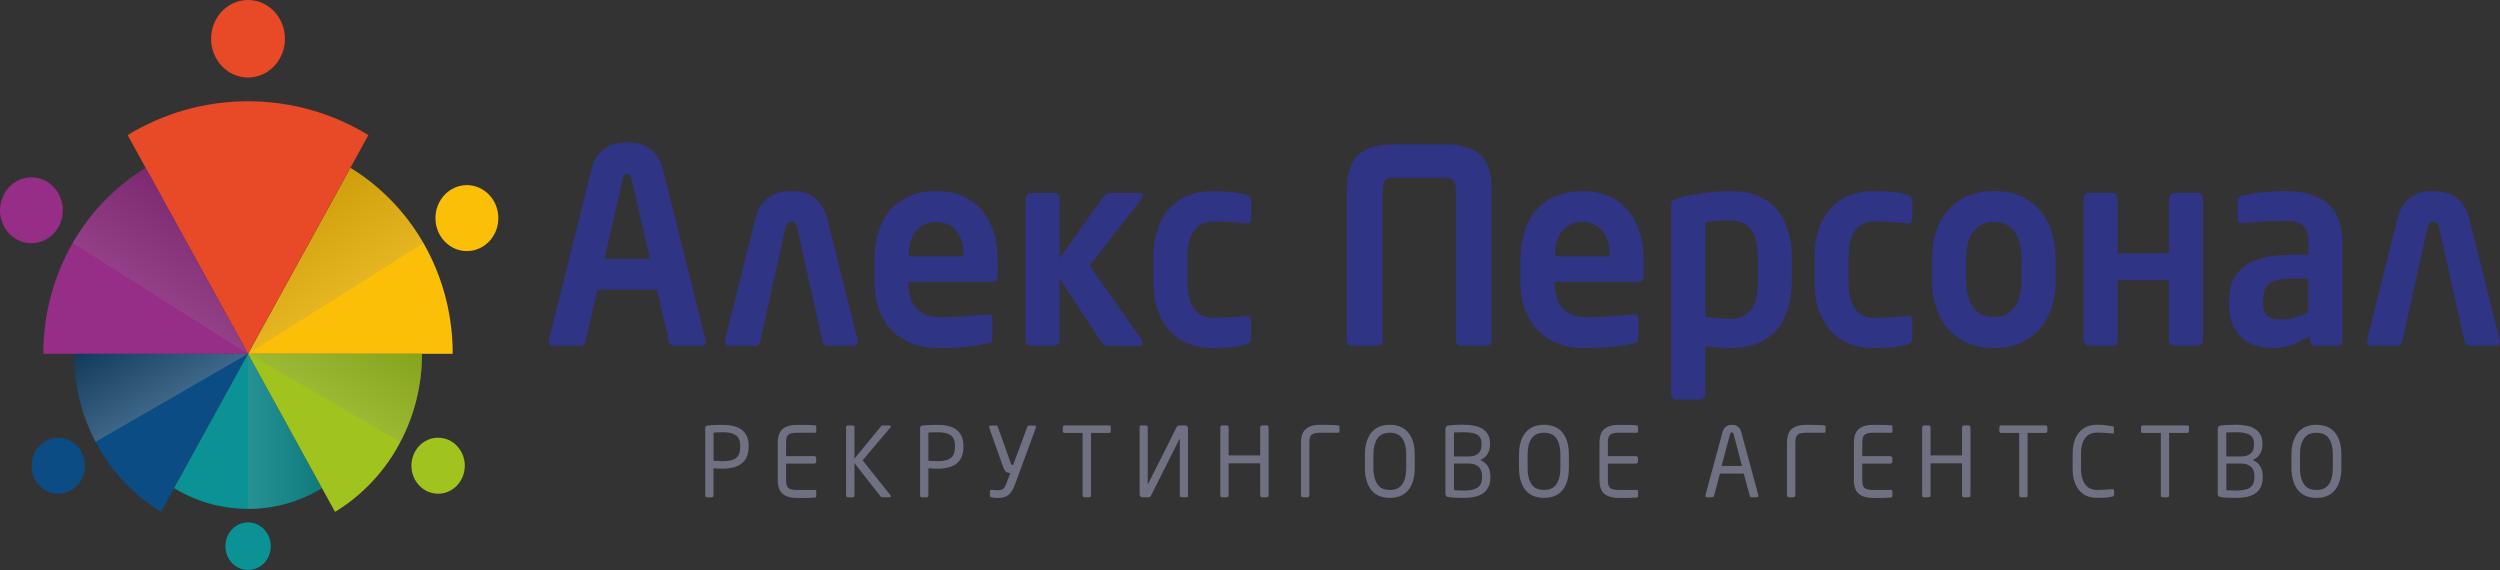 <?xml version="1.0" encoding="UTF-8"?> <svg xmlns="http://www.w3.org/2000/svg" width="250" height="57" viewBox="0 0 250 57" fill="none"><rect x="0" y="0" width="250" height="57" fill="#333333" stroke="none"/><path d="M24.802 35.381L16.099 51.182C13.535 49.626 11.38 47.4 9.864 44.733L9.584 44.226C8.197 41.604 7.407 38.583 7.407 35.375H24.802V35.381Z" fill="#0A4C83"></path><path d="M3.15 46.571C3.15 45.021 4.349 43.77 5.822 43.77C7.295 43.77 8.493 45.021 8.493 46.571C8.493 48.122 7.295 49.373 5.822 49.373C4.349 49.373 3.15 48.116 3.15 46.571Z" fill="#0A4C83"></path><path d="M32.199 48.814C30.022 50.139 27.501 50.888 24.802 50.888C22.104 50.888 19.577 50.133 17.406 48.814L24.802 35.38L32.199 48.814Z" fill="#0B9295"></path><path d="M22.539 54.621C22.539 53.308 23.555 52.242 24.807 52.242C26.06 52.242 27.076 53.308 27.076 54.621C27.076 55.935 26.06 57 24.807 57C23.55 56.995 22.539 55.935 22.539 54.621Z" fill="#0B9295"></path><path d="M42.202 35.38C42.202 38.576 41.417 41.575 40.041 44.185L39.713 44.794C38.197 47.438 36.052 49.637 33.504 51.187L24.802 35.38H42.202Z" fill="#A0C41D"></path><path d="M41.143 46.57C41.143 45.026 42.336 43.769 43.809 43.769C45.287 43.769 46.48 45.026 46.48 46.57C46.48 48.115 45.287 49.372 43.809 49.372C42.336 49.372 41.143 48.115 41.143 46.57Z" fill="#A0C41D"></path><path d="M45.271 35.38H24.802L35.042 16.788C38.036 18.609 40.551 21.202 42.341 24.303L42.734 25.019C44.352 28.097 45.271 31.626 45.271 35.38ZM46.69 25.109C48.421 25.109 49.835 23.632 49.835 21.811C49.835 19.996 48.426 18.513 46.69 18.513C44.959 18.513 43.545 19.99 43.545 21.811C43.545 23.632 44.954 25.109 46.69 25.109Z" fill="#FBBF07"></path><path opacity="0.2" d="M32.198 48.814C30.021 50.139 27.5 50.888 24.802 50.888V35.38L32.198 48.814Z" fill="url(#paint0_linear_207_169)"></path><path opacity="0.2" d="M42.202 35.38C42.202 38.576 41.417 41.575 40.041 44.185L24.802 35.38H42.202Z" fill="url(#paint1_linear_207_169)"></path><path opacity="0.2" d="M24.802 35.38L35.042 16.788C38.036 18.609 40.551 21.202 42.341 24.303L24.802 35.38Z" fill="url(#paint2_linear_207_169)"></path><path d="M36.843 13.507L24.802 35.38L12.761 13.507C16.304 11.354 20.416 10.125 24.802 10.125C29.188 10.125 33.306 11.359 36.843 13.507ZM24.802 7.751C26.845 7.751 28.495 6.015 28.495 3.879C28.495 1.736 26.839 0 24.802 0C22.759 0 21.109 1.736 21.109 3.879C21.109 6.015 22.759 7.751 24.802 7.751Z" fill="#E84926"></path><path d="M24.801 35.381H4.332C4.332 31.604 5.267 28.053 6.901 24.969L7.229 24.371C9.019 21.237 11.551 18.621 14.567 16.789L24.801 35.381Z" fill="#962D87"></path><path d="M0 21.029C0 19.208 1.408 17.736 3.139 17.736C4.875 17.736 6.284 19.213 6.284 21.029C6.284 22.849 4.875 24.321 3.139 24.321C1.408 24.321 0 22.849 0 21.029Z" fill="#962D87"></path><path opacity="0.2" d="M24.801 35.38L14.561 16.788C11.567 18.609 9.052 21.202 7.262 24.303L24.801 35.38Z" fill="url(#paint3_linear_207_169)"></path><path opacity="0.4" d="M7.402 35.38C7.402 38.576 8.187 41.575 9.557 44.185L24.802 35.38H7.402Z" fill="url(#paint4_linear_207_169)"></path><path d="M74.857 44.705C74.857 45.105 74.792 45.449 74.663 45.719C74.534 45.995 74.352 46.215 74.121 46.39C73.889 46.559 73.621 46.678 73.303 46.757C72.992 46.824 72.648 46.869 72.271 46.869C72.121 46.869 71.965 46.864 71.793 46.858C71.621 46.847 71.476 46.836 71.352 46.819V49.536C71.352 49.587 71.336 49.632 71.309 49.677C71.277 49.716 71.239 49.733 71.191 49.733H70.691C70.637 49.733 70.6 49.716 70.573 49.677C70.54 49.637 70.524 49.592 70.524 49.536V42.799C70.524 42.658 70.6 42.579 70.745 42.557C70.944 42.529 71.18 42.512 71.46 42.5C71.734 42.489 72.008 42.483 72.282 42.483C72.658 42.483 73.002 42.523 73.314 42.59C73.626 42.664 73.9 42.782 74.131 42.946C74.362 43.115 74.54 43.329 74.674 43.594C74.803 43.859 74.868 44.186 74.868 44.575V44.705H74.857ZM74.018 44.569C74.018 44.079 73.879 43.735 73.594 43.532C73.309 43.329 72.873 43.222 72.277 43.222C72.137 43.222 71.976 43.227 71.793 43.233C71.61 43.239 71.465 43.245 71.358 43.261V46.08C71.411 46.08 71.481 46.086 71.562 46.091C71.642 46.097 71.723 46.103 71.814 46.103C71.9 46.108 71.981 46.108 72.067 46.114C72.148 46.114 72.223 46.12 72.282 46.12C72.916 46.12 73.363 46.007 73.626 45.781C73.889 45.556 74.024 45.195 74.024 44.693V44.569H74.018Z" fill="#6F7082"></path><path d="M81.603 49.7C81.587 49.723 81.565 49.74 81.533 49.751C81.447 49.762 81.329 49.774 81.183 49.774C81.038 49.779 80.877 49.785 80.71 49.791C80.544 49.796 80.372 49.796 80.2 49.796C80.028 49.796 79.872 49.796 79.737 49.796C79.082 49.796 78.592 49.661 78.27 49.385C77.937 49.108 77.775 48.646 77.775 47.998V44.277C77.775 43.634 77.937 43.172 78.27 42.896C78.592 42.614 79.087 42.484 79.737 42.484C80.183 42.484 80.544 42.49 80.823 42.496C81.097 42.501 81.334 42.518 81.533 42.541C81.565 42.541 81.587 42.563 81.603 42.586C81.619 42.608 81.624 42.637 81.624 42.676V43.155C81.624 43.234 81.592 43.274 81.522 43.274H79.743C79.496 43.274 79.297 43.291 79.151 43.324C79.006 43.358 78.894 43.42 78.813 43.499C78.732 43.578 78.678 43.685 78.652 43.809C78.625 43.939 78.609 44.097 78.609 44.271V45.613H81.436C81.484 45.613 81.527 45.636 81.565 45.669C81.603 45.709 81.619 45.754 81.619 45.805V46.171C81.619 46.222 81.603 46.267 81.565 46.301C81.527 46.34 81.484 46.357 81.436 46.357H78.609V47.986C78.609 48.172 78.619 48.336 78.652 48.46C78.678 48.59 78.732 48.691 78.813 48.77C78.894 48.849 79.006 48.911 79.151 48.939C79.302 48.979 79.496 48.996 79.743 48.996H81.522C81.587 48.996 81.624 49.035 81.624 49.114V49.61C81.624 49.644 81.613 49.672 81.603 49.7Z" fill="#6F7082"></path><path d="M89.08 49.654C89.069 49.699 89.037 49.727 88.967 49.727H88.252C88.172 49.727 88.102 49.699 88.048 49.631L85.447 46.316V49.535C85.447 49.586 85.43 49.631 85.398 49.676C85.366 49.716 85.334 49.733 85.28 49.733H84.775C84.726 49.733 84.683 49.716 84.656 49.676C84.624 49.637 84.608 49.592 84.608 49.535V42.731C84.608 42.68 84.624 42.635 84.656 42.601C84.689 42.568 84.731 42.545 84.78 42.545H85.269C85.317 42.545 85.361 42.568 85.398 42.601C85.43 42.641 85.447 42.68 85.447 42.731V45.854L88.097 42.635C88.129 42.607 88.156 42.579 88.177 42.568C88.199 42.556 88.231 42.545 88.279 42.545H88.946C89.021 42.545 89.064 42.573 89.069 42.618C89.08 42.663 89.069 42.708 89.037 42.748L86.263 46.035L89.037 49.513C89.069 49.558 89.085 49.603 89.08 49.654Z" fill="#6F7082"></path><path d="M96.342 44.706C96.342 45.106 96.278 45.45 96.149 45.72C96.02 45.996 95.842 46.216 95.611 46.391C95.38 46.56 95.111 46.679 94.794 46.758C94.482 46.825 94.138 46.87 93.762 46.87C93.617 46.87 93.45 46.865 93.284 46.859C93.112 46.848 92.961 46.837 92.838 46.819V49.537C92.838 49.587 92.821 49.633 92.795 49.678C92.762 49.717 92.725 49.734 92.671 49.734H92.176C92.128 49.734 92.085 49.717 92.053 49.678C92.026 49.638 92.01 49.593 92.01 49.537V42.8C92.01 42.659 92.08 42.58 92.23 42.558C92.424 42.529 92.66 42.513 92.94 42.501C93.214 42.49 93.488 42.484 93.762 42.484C94.138 42.484 94.477 42.524 94.794 42.592C95.106 42.665 95.38 42.783 95.611 42.947C95.842 43.116 96.02 43.33 96.149 43.595C96.278 43.86 96.342 44.187 96.342 44.576V44.706ZM95.498 44.57C95.498 44.08 95.359 43.736 95.074 43.533C94.789 43.33 94.353 43.223 93.757 43.223C93.617 43.223 93.45 43.228 93.273 43.234C93.096 43.24 92.945 43.245 92.838 43.262V46.081C92.897 46.081 92.961 46.087 93.042 46.092C93.123 46.098 93.203 46.104 93.289 46.104C93.375 46.109 93.456 46.109 93.542 46.115C93.628 46.115 93.698 46.12 93.762 46.12C94.391 46.12 94.843 46.008 95.106 45.782C95.369 45.557 95.498 45.196 95.498 44.694V44.57Z" fill="#6F7082"></path><path d="M101.545 48.33C101.454 48.578 101.357 48.798 101.26 48.978C101.164 49.164 101.045 49.317 100.911 49.441C100.777 49.559 100.615 49.655 100.433 49.711C100.25 49.768 100.024 49.796 99.761 49.796C99.648 49.796 99.535 49.79 99.417 49.779C99.299 49.768 99.223 49.751 99.18 49.739C99.126 49.722 99.078 49.711 99.046 49.689C99.003 49.672 98.987 49.638 98.987 49.587V49.142C98.987 49.029 99.057 48.978 99.191 48.984C99.266 48.99 99.325 48.995 99.374 49.001C99.422 49.007 99.471 49.007 99.508 49.012C99.546 49.018 99.589 49.018 99.626 49.018C99.664 49.018 99.712 49.018 99.761 49.018C99.89 49.018 99.997 49.007 100.089 48.99C100.185 48.967 100.261 48.933 100.331 48.871C100.395 48.809 100.46 48.725 100.519 48.618C100.578 48.511 100.637 48.37 100.696 48.195L101.029 47.287H100.981C100.809 47.287 100.675 47.248 100.583 47.163C100.492 47.079 100.4 46.926 100.314 46.701L98.928 42.794C98.895 42.727 98.895 42.664 98.917 42.625C98.944 42.58 98.987 42.552 99.051 42.552H99.616C99.648 42.552 99.68 42.563 99.712 42.597C99.745 42.625 99.772 42.659 99.782 42.693L101.078 46.318C101.105 46.402 101.131 46.453 101.158 46.47C101.18 46.492 101.212 46.498 101.26 46.498H101.314L102.723 42.693C102.733 42.659 102.755 42.631 102.782 42.597C102.809 42.569 102.841 42.552 102.878 42.552H103.448C103.518 42.552 103.561 42.574 103.588 42.625C103.609 42.67 103.609 42.727 103.577 42.794L101.545 48.33Z" fill="#6F7082"></path><path d="M110.898 43.291H109.103V49.531C109.103 49.582 109.087 49.627 109.054 49.672C109.022 49.712 108.985 49.729 108.936 49.729H108.431C108.383 49.729 108.345 49.712 108.307 49.672C108.28 49.633 108.259 49.588 108.259 49.531V43.291H106.464C106.415 43.291 106.372 43.274 106.335 43.251C106.297 43.229 106.275 43.189 106.275 43.139V42.716C106.275 42.671 106.297 42.626 106.335 42.592C106.372 42.558 106.415 42.541 106.464 42.541H110.898C111.016 42.541 111.076 42.597 111.076 42.71V43.133C111.076 43.24 111.016 43.291 110.898 43.291Z" fill="#6F7082"></path><path d="M113.962 42.731C113.962 42.68 113.973 42.635 114.005 42.601C114.037 42.568 114.075 42.545 114.123 42.545H114.607C114.655 42.545 114.698 42.568 114.725 42.601C114.757 42.641 114.774 42.68 114.774 42.731V48.385C114.774 48.408 114.779 48.419 114.784 48.419L114.811 48.385L117.649 42.742C117.687 42.675 117.725 42.618 117.768 42.59C117.811 42.562 117.897 42.545 118.026 42.545H118.531C118.606 42.545 118.665 42.573 118.724 42.624C118.773 42.669 118.8 42.737 118.8 42.816V49.609C118.8 49.659 118.784 49.688 118.757 49.704C118.724 49.716 118.681 49.721 118.633 49.721H118.149C118.101 49.721 118.063 49.704 118.026 49.671C117.993 49.631 117.983 49.592 117.983 49.541V43.898C117.983 43.887 117.977 43.87 117.972 43.87C117.961 43.87 117.95 43.881 117.945 43.898L115.096 49.575C115.048 49.676 114.951 49.727 114.8 49.727H114.231C114.155 49.727 114.096 49.699 114.043 49.648C113.989 49.592 113.962 49.53 113.962 49.451V42.731Z" fill="#6F7082"></path><path d="M126.804 49.672C126.766 49.712 126.723 49.729 126.675 49.729H126.202C126.154 49.729 126.111 49.712 126.073 49.672C126.035 49.633 126.019 49.588 126.019 49.531V46.335H122.864V49.531C122.864 49.582 122.848 49.627 122.81 49.672C122.773 49.712 122.73 49.729 122.681 49.729H122.214C122.16 49.729 122.122 49.712 122.085 49.672C122.047 49.633 122.031 49.588 122.031 49.531V42.738C122.031 42.682 122.052 42.642 122.085 42.603C122.122 42.564 122.165 42.541 122.214 42.541H122.681C122.73 42.541 122.773 42.564 122.81 42.603C122.842 42.642 122.864 42.682 122.864 42.738V45.54H126.019V42.738C126.019 42.682 126.035 42.642 126.073 42.603C126.111 42.564 126.154 42.541 126.202 42.541H126.675C126.723 42.541 126.766 42.564 126.804 42.603C126.842 42.642 126.858 42.682 126.858 42.738V49.531C126.858 49.582 126.842 49.633 126.804 49.672Z" fill="#6F7082"></path><path d="M133.846 43.273H132.072C131.825 43.273 131.631 43.29 131.481 43.324C131.335 43.358 131.223 43.42 131.137 43.499C131.056 43.578 131.008 43.685 130.981 43.809C130.954 43.939 130.938 44.096 130.938 44.271V49.531C130.938 49.582 130.916 49.627 130.879 49.672C130.846 49.711 130.803 49.728 130.75 49.728H130.282C130.234 49.728 130.19 49.711 130.153 49.672C130.115 49.632 130.099 49.587 130.099 49.531V44.271C130.099 43.629 130.26 43.166 130.594 42.89C130.916 42.608 131.411 42.478 132.061 42.478C132.195 42.478 132.346 42.478 132.518 42.484C132.69 42.484 132.857 42.49 133.018 42.495C133.185 42.495 133.34 42.501 133.491 42.512C133.636 42.524 133.76 42.529 133.856 42.541C133.889 42.541 133.91 42.563 133.921 42.586C133.942 42.608 133.948 42.636 133.948 42.676V43.155C133.942 43.234 133.91 43.273 133.846 43.273Z" fill="#6F7082"></path><path d="M141.473 46.757C141.473 47.293 141.414 47.749 141.29 48.139C141.167 48.516 140.995 48.832 140.769 49.08C140.549 49.328 140.291 49.503 139.984 49.621C139.678 49.739 139.345 49.79 138.984 49.79C138.624 49.79 138.286 49.734 137.985 49.621C137.678 49.503 137.42 49.328 137.194 49.08C136.974 48.832 136.802 48.522 136.678 48.139C136.549 47.749 136.49 47.293 136.49 46.757V45.511C136.49 44.976 136.549 44.514 136.678 44.13C136.802 43.747 136.979 43.431 137.194 43.189C137.42 42.941 137.678 42.766 137.985 42.648C138.291 42.535 138.624 42.478 138.984 42.478C139.345 42.478 139.683 42.535 139.984 42.648C140.291 42.766 140.549 42.946 140.769 43.189C140.995 43.431 141.161 43.747 141.29 44.13C141.414 44.514 141.473 44.976 141.473 45.511V46.757ZM140.618 45.511C140.618 45.105 140.581 44.762 140.511 44.48C140.43 44.198 140.323 43.961 140.183 43.781C140.038 43.6 139.866 43.471 139.667 43.392C139.468 43.313 139.242 43.273 138.99 43.273C138.742 43.273 138.511 43.313 138.312 43.392C138.108 43.471 137.936 43.606 137.791 43.781C137.646 43.961 137.544 44.198 137.458 44.48C137.383 44.762 137.34 45.105 137.34 45.511V46.757C137.34 47.163 137.377 47.513 137.458 47.789C137.544 48.071 137.646 48.302 137.786 48.488C137.925 48.668 138.097 48.804 138.307 48.877C138.511 48.956 138.742 48.995 138.99 48.995C139.242 48.995 139.468 48.956 139.667 48.877C139.871 48.798 140.038 48.663 140.183 48.488C140.323 48.308 140.43 48.077 140.511 47.789C140.581 47.507 140.618 47.163 140.618 46.757V45.511Z" fill="#6F7082"></path><path d="M149.036 47.744C149.036 48.15 148.961 48.482 148.816 48.747C148.676 49.012 148.477 49.221 148.23 49.379C147.983 49.531 147.698 49.638 147.365 49.7C147.042 49.762 146.703 49.79 146.349 49.79C146.037 49.79 145.757 49.784 145.499 49.773C145.241 49.762 145.026 49.734 144.849 49.705C144.741 49.694 144.661 49.66 144.618 49.61C144.575 49.559 144.542 49.469 144.542 49.345V42.912C144.542 42.693 144.645 42.574 144.838 42.552C144.994 42.535 145.198 42.512 145.462 42.495C145.72 42.478 145.999 42.473 146.3 42.473C146.671 42.473 147.021 42.501 147.338 42.557C147.66 42.614 147.95 42.715 148.198 42.856C148.445 42.997 148.638 43.183 148.778 43.425C148.923 43.662 148.999 43.967 148.999 44.333V44.491C148.999 44.846 148.913 45.162 148.741 45.421C148.569 45.686 148.321 45.878 148.015 46.007C148.332 46.12 148.585 46.317 148.762 46.594C148.94 46.876 149.036 47.197 149.036 47.575V47.744ZM148.155 44.339C148.155 44.108 148.117 43.916 148.026 43.775C147.934 43.634 147.811 43.516 147.649 43.437C147.488 43.352 147.289 43.296 147.069 43.267C146.843 43.239 146.585 43.222 146.306 43.222C146.144 43.222 145.983 43.228 145.827 43.234C145.666 43.239 145.521 43.245 145.397 43.251V45.647H146.805C147.074 45.647 147.284 45.618 147.461 45.556C147.639 45.494 147.773 45.41 147.881 45.303C147.983 45.196 148.053 45.072 148.09 44.936C148.133 44.801 148.149 44.649 148.149 44.496V44.339H148.155ZM148.198 47.575C148.198 47.411 148.176 47.259 148.128 47.112C148.09 46.966 148.015 46.83 147.907 46.723C147.8 46.611 147.66 46.52 147.477 46.453C147.3 46.385 147.085 46.351 146.811 46.351H145.403V49.018C145.553 49.023 145.709 49.029 145.87 49.04C146.031 49.051 146.193 49.057 146.359 49.057C146.639 49.057 146.892 49.035 147.117 48.995C147.348 48.956 147.542 48.894 147.703 48.792C147.864 48.696 147.988 48.561 148.074 48.392C148.16 48.228 148.203 48.009 148.203 47.744V47.575H148.198Z" fill="#6F7082"></path><path d="M156.89 46.757C156.89 47.293 156.825 47.749 156.707 48.139C156.583 48.516 156.411 48.832 156.191 49.08C155.97 49.328 155.707 49.503 155.401 49.621C155.1 49.739 154.766 49.79 154.401 49.79C154.035 49.79 153.702 49.734 153.401 49.621C153.095 49.503 152.831 49.328 152.611 49.08C152.391 48.832 152.219 48.522 152.09 48.139C151.966 47.749 151.901 47.293 151.901 46.757V45.511C151.901 44.976 151.961 44.514 152.09 44.13C152.213 43.747 152.391 43.431 152.611 43.189C152.837 42.941 153.1 42.766 153.401 42.648C153.702 42.535 154.041 42.478 154.401 42.478C154.766 42.478 155.1 42.535 155.401 42.648C155.707 42.766 155.97 42.946 156.191 43.189C156.411 43.431 156.583 43.747 156.707 44.13C156.831 44.514 156.89 44.976 156.89 45.511V46.757ZM156.04 45.511C156.04 45.105 155.997 44.762 155.922 44.48C155.847 44.198 155.739 43.961 155.594 43.781C155.454 43.6 155.288 43.471 155.084 43.392C154.885 43.313 154.654 43.273 154.406 43.273C154.154 43.273 153.928 43.313 153.724 43.392C153.525 43.471 153.353 43.606 153.208 43.781C153.057 43.961 152.955 44.198 152.874 44.48C152.799 44.762 152.761 45.105 152.761 45.511V46.757C152.761 47.163 152.799 47.513 152.874 47.789C152.95 48.071 153.057 48.302 153.202 48.488C153.342 48.668 153.514 48.804 153.718 48.877C153.922 48.956 154.154 48.995 154.401 48.995C154.654 48.995 154.879 48.956 155.078 48.877C155.282 48.798 155.449 48.663 155.589 48.488C155.729 48.308 155.841 48.077 155.917 47.789C155.992 47.507 156.035 47.163 156.035 46.757V45.511H156.04Z" fill="#6F7082"></path><path d="M163.775 49.7C163.764 49.723 163.737 49.74 163.71 49.751C163.619 49.762 163.506 49.774 163.356 49.774C163.211 49.779 163.055 49.785 162.883 49.791C162.716 49.796 162.544 49.796 162.372 49.796C162.2 49.796 162.044 49.796 161.91 49.796C161.259 49.796 160.77 49.661 160.442 49.385C160.114 49.108 159.948 48.646 159.948 47.998V44.277C159.948 43.634 160.114 43.172 160.442 42.896C160.77 42.614 161.259 42.484 161.91 42.484C162.361 42.484 162.721 42.49 162.996 42.496C163.275 42.501 163.512 42.518 163.71 42.541C163.737 42.541 163.759 42.563 163.775 42.586C163.791 42.608 163.802 42.637 163.802 42.676V43.155C163.802 43.234 163.764 43.274 163.7 43.274H161.915C161.673 43.274 161.474 43.291 161.329 43.324C161.179 43.358 161.066 43.42 160.991 43.499C160.91 43.578 160.856 43.685 160.829 43.809C160.802 43.939 160.786 44.097 160.786 44.271V45.613H163.614C163.662 45.613 163.71 45.636 163.743 45.669C163.78 45.709 163.802 45.754 163.802 45.805V46.171C163.802 46.222 163.78 46.267 163.743 46.301C163.71 46.34 163.662 46.357 163.614 46.357H160.786V47.986C160.786 48.172 160.797 48.336 160.829 48.46C160.856 48.59 160.91 48.691 160.991 48.77C161.066 48.849 161.179 48.911 161.329 48.939C161.474 48.979 161.673 48.996 161.915 48.996H163.705C163.77 48.996 163.807 49.035 163.807 49.114V49.61C163.802 49.644 163.791 49.672 163.775 49.7Z" fill="#6F7082"></path><path d="M175.832 49.576C175.832 49.678 175.783 49.728 175.676 49.728H175.133C175.09 49.728 175.058 49.712 175.031 49.689C175.004 49.661 174.988 49.627 174.977 49.587L174.38 47.361H171.994L171.403 49.587C171.392 49.621 171.37 49.655 171.338 49.689C171.306 49.717 171.274 49.728 171.241 49.728H170.693C170.585 49.728 170.537 49.678 170.537 49.576C170.537 49.542 170.542 49.52 170.548 49.503L172.252 43.212C172.289 43.065 172.343 42.941 172.413 42.851C172.488 42.755 172.564 42.682 172.65 42.631C172.736 42.575 172.827 42.535 172.918 42.513C173.01 42.49 173.107 42.484 173.193 42.484C173.279 42.484 173.37 42.49 173.461 42.513C173.553 42.535 173.639 42.569 173.73 42.625C173.816 42.682 173.897 42.755 173.967 42.851C174.036 42.947 174.09 43.065 174.128 43.212L175.832 49.509C175.826 49.514 175.832 49.542 175.832 49.576ZM173.364 43.415C173.332 43.296 173.273 43.24 173.187 43.24C173.096 43.24 173.031 43.296 173.004 43.415L172.16 46.594H174.198L173.364 43.415Z" fill="#6F7082"></path><path d="M182.449 43.273H180.67C180.423 43.273 180.229 43.29 180.079 43.324C179.934 43.358 179.821 43.42 179.74 43.499C179.659 43.578 179.606 43.685 179.579 43.809C179.552 43.939 179.536 44.096 179.536 44.271V49.531C179.536 49.582 179.52 49.627 179.482 49.672C179.444 49.711 179.396 49.728 179.353 49.728H178.88C178.832 49.728 178.789 49.711 178.751 49.672C178.708 49.632 178.697 49.587 178.697 49.531V44.271C178.697 43.629 178.859 43.166 179.186 42.89C179.514 42.608 180.009 42.478 180.654 42.478C180.794 42.478 180.944 42.478 181.111 42.484C181.283 42.484 181.449 42.49 181.616 42.495C181.783 42.495 181.939 42.501 182.084 42.512C182.229 42.524 182.352 42.529 182.455 42.541C182.481 42.541 182.508 42.563 182.524 42.586C182.541 42.608 182.551 42.636 182.551 42.676V43.155C182.551 43.234 182.514 43.273 182.449 43.273Z" fill="#6F7082"></path><path d="M189.216 49.7C189.2 49.723 189.173 49.74 189.146 49.751C189.06 49.762 188.942 49.774 188.797 49.774C188.651 49.779 188.49 49.785 188.324 49.791C188.152 49.796 187.985 49.796 187.813 49.796C187.636 49.796 187.48 49.796 187.351 49.796C186.7 49.796 186.211 49.661 185.883 49.385C185.555 49.108 185.389 48.646 185.389 47.998V44.277C185.389 43.634 185.55 43.172 185.883 42.896C186.211 42.614 186.7 42.484 187.351 42.484C187.802 42.484 188.162 42.49 188.442 42.496C188.716 42.501 188.953 42.518 189.151 42.541C189.178 42.541 189.205 42.563 189.221 42.586C189.232 42.608 189.243 42.637 189.243 42.676V43.155C189.243 43.234 189.211 43.274 189.146 43.274H187.356C187.109 43.274 186.915 43.291 186.77 43.324C186.625 43.358 186.507 43.42 186.431 43.499C186.351 43.578 186.297 43.685 186.27 43.809C186.243 43.939 186.227 44.097 186.227 44.271V45.613H189.055C189.103 45.613 189.146 45.636 189.184 45.669C189.221 45.709 189.237 45.754 189.237 45.805V46.171C189.237 46.222 189.221 46.267 189.184 46.301C189.146 46.34 189.103 46.357 189.055 46.357H186.227V47.986C186.227 48.172 186.243 48.336 186.27 48.46C186.297 48.59 186.351 48.691 186.431 48.77C186.507 48.849 186.625 48.911 186.77 48.939C186.921 48.979 187.114 48.996 187.356 48.996H189.141C189.205 48.996 189.237 49.035 189.237 49.114V49.61C189.237 49.644 189.227 49.672 189.216 49.7Z" fill="#6F7082"></path><path d="M196.994 49.672C196.956 49.712 196.913 49.729 196.865 49.729H196.392C196.344 49.729 196.301 49.712 196.263 49.672C196.225 49.633 196.204 49.588 196.204 49.531V46.335H193.054V49.531C193.054 49.582 193.038 49.627 192.995 49.672C192.957 49.712 192.914 49.729 192.871 49.729H192.398C192.35 49.729 192.307 49.712 192.269 49.672C192.226 49.633 192.215 49.588 192.215 49.531V42.738C192.215 42.682 192.231 42.642 192.269 42.603C192.307 42.564 192.35 42.541 192.398 42.541H192.871C192.92 42.541 192.963 42.564 192.995 42.603C193.038 42.642 193.054 42.682 193.054 42.738V45.54H196.204V42.738C196.204 42.682 196.225 42.642 196.263 42.603C196.301 42.564 196.344 42.541 196.392 42.541H196.865C196.913 42.541 196.956 42.564 196.994 42.603C197.026 42.642 197.048 42.682 197.048 42.738V49.531C197.048 49.582 197.026 49.633 196.994 49.672Z" fill="#6F7082"></path><path d="M204.557 43.291H202.762V49.531C202.762 49.582 202.751 49.627 202.719 49.672C202.692 49.712 202.649 49.729 202.595 49.729H202.09C202.036 49.729 201.999 49.712 201.966 49.672C201.94 49.633 201.918 49.588 201.918 49.531V43.291H200.123C200.069 43.291 200.031 43.274 199.994 43.251C199.956 43.229 199.935 43.189 199.935 43.139V42.716C199.935 42.671 199.956 42.626 199.994 42.592C200.031 42.558 200.074 42.541 200.123 42.541H204.557C204.676 42.541 204.735 42.597 204.735 42.71V43.133C204.729 43.24 204.67 43.291 204.557 43.291Z" fill="#6F7082"></path><path d="M211.358 49.604C211.32 49.632 211.277 49.649 211.229 49.666C211.127 49.683 211.03 49.7 210.933 49.717C210.836 49.734 210.729 49.745 210.611 49.756C210.492 49.762 210.363 49.773 210.213 49.779C210.068 49.784 209.89 49.784 209.697 49.784C209.412 49.784 209.132 49.739 208.837 49.655C208.552 49.565 208.288 49.401 208.052 49.175C207.821 48.944 207.627 48.64 207.482 48.257C207.332 47.879 207.262 47.389 207.262 46.802V45.461C207.262 44.863 207.337 44.378 207.482 43.995C207.627 43.611 207.821 43.307 208.052 43.081C208.288 42.856 208.546 42.698 208.837 42.608C209.127 42.518 209.412 42.473 209.697 42.473C209.992 42.473 210.272 42.49 210.541 42.523C210.804 42.557 211.041 42.591 211.239 42.625C211.342 42.642 211.39 42.676 211.39 42.749V43.245C211.39 43.279 211.379 43.307 211.363 43.324C211.342 43.346 211.309 43.352 211.256 43.346C211.17 43.341 211.067 43.335 210.944 43.324C210.826 43.313 210.697 43.301 210.557 43.296C210.417 43.284 210.277 43.273 210.127 43.267C209.982 43.262 209.842 43.262 209.707 43.262C209.476 43.262 209.267 43.296 209.073 43.369C208.88 43.448 208.713 43.566 208.568 43.735C208.423 43.91 208.315 44.13 208.224 44.418C208.143 44.699 208.1 45.043 208.1 45.461V46.802C208.1 47.208 208.143 47.552 208.224 47.834C208.31 48.116 208.423 48.336 208.568 48.51C208.713 48.679 208.88 48.803 209.073 48.882C209.267 48.956 209.476 48.995 209.707 48.995C209.836 48.995 209.976 48.989 210.116 48.984C210.261 48.978 210.406 48.973 210.541 48.967C210.675 48.961 210.804 48.95 210.922 48.939C211.041 48.928 211.143 48.922 211.229 48.916C211.347 48.905 211.411 48.956 211.411 49.068V49.463C211.411 49.531 211.395 49.576 211.358 49.604Z" fill="#6F7082"></path><path d="M218.716 43.291H216.915V49.531C216.915 49.582 216.899 49.627 216.872 49.672C216.84 49.712 216.797 49.729 216.749 49.729H216.243C216.19 49.729 216.152 49.712 216.125 49.672C216.093 49.633 216.082 49.588 216.082 49.531V43.291H214.287C214.238 43.291 214.19 43.274 214.158 43.251C214.12 43.229 214.104 43.189 214.104 43.139V42.716C214.104 42.671 214.12 42.626 214.158 42.592C214.195 42.558 214.238 42.541 214.287 42.541H218.721C218.84 42.541 218.893 42.597 218.893 42.71V43.133C218.888 43.24 218.834 43.291 218.716 43.291Z" fill="#6F7082"></path><path d="M226.274 47.744C226.274 48.15 226.204 48.482 226.059 48.747C225.919 49.012 225.72 49.221 225.467 49.379C225.22 49.531 224.935 49.638 224.607 49.7C224.279 49.762 223.935 49.79 223.586 49.79C223.274 49.79 222.995 49.784 222.737 49.773C222.479 49.762 222.258 49.734 222.081 49.705C221.973 49.694 221.898 49.66 221.85 49.61C221.801 49.559 221.774 49.469 221.774 49.345V42.912C221.774 42.693 221.877 42.574 222.07 42.552C222.221 42.535 222.43 42.512 222.694 42.495C222.957 42.478 223.236 42.473 223.537 42.473C223.903 42.473 224.252 42.501 224.58 42.557C224.903 42.614 225.193 42.715 225.435 42.856C225.682 42.997 225.876 43.183 226.021 43.425C226.171 43.662 226.241 43.967 226.241 44.333V44.491C226.241 44.846 226.155 45.162 225.983 45.421C225.811 45.686 225.569 45.878 225.252 46.007C225.575 46.12 225.822 46.317 226.005 46.594C226.188 46.876 226.274 47.197 226.274 47.575V47.744ZM225.397 44.339C225.397 44.108 225.354 43.916 225.263 43.775C225.172 43.634 225.053 43.516 224.887 43.437C224.725 43.352 224.532 43.296 224.306 43.267C224.08 43.239 223.822 43.222 223.543 43.222C223.387 43.222 223.226 43.228 223.064 43.234C222.903 43.239 222.763 43.245 222.629 43.251V45.647H224.043C224.306 45.647 224.527 45.618 224.699 45.556C224.876 45.494 225.01 45.41 225.118 45.303C225.22 45.196 225.295 45.072 225.333 44.936C225.376 44.801 225.392 44.649 225.392 44.496V44.339H225.397ZM225.435 47.575C225.435 47.411 225.413 47.259 225.37 47.112C225.327 46.966 225.252 46.83 225.145 46.723C225.037 46.611 224.892 46.52 224.72 46.453C224.543 46.385 224.317 46.351 224.048 46.351H222.634V49.018C222.79 49.023 222.946 49.029 223.113 49.04C223.274 49.051 223.435 49.057 223.597 49.057C223.876 49.057 224.134 49.035 224.365 48.995C224.591 48.956 224.79 48.894 224.946 48.792C225.102 48.696 225.225 48.561 225.311 48.392C225.392 48.228 225.44 48.009 225.44 47.744V47.575H225.435Z" fill="#6F7082"></path><path d="M234.138 46.757C234.138 47.293 234.073 47.749 233.955 48.139C233.831 48.516 233.654 48.832 233.439 49.08C233.213 49.328 232.95 49.503 232.649 49.621C232.342 49.739 232.009 49.79 231.644 49.79C231.283 49.79 230.945 49.734 230.644 49.621C230.337 49.503 230.074 49.328 229.854 49.08C229.633 48.832 229.461 48.522 229.338 48.139C229.209 47.749 229.144 47.293 229.144 46.757V45.511C229.144 44.976 229.209 44.514 229.338 44.13C229.461 43.747 229.639 43.431 229.854 43.189C230.074 42.941 230.343 42.766 230.644 42.648C230.95 42.535 231.283 42.478 231.644 42.478C232.009 42.478 232.342 42.535 232.649 42.648C232.95 42.766 233.213 42.946 233.439 43.189C233.659 43.431 233.831 43.747 233.955 44.13C234.073 44.514 234.138 44.976 234.138 45.511V46.757ZM233.283 45.511C233.283 45.105 233.245 44.762 233.17 44.48C233.095 44.198 232.982 43.961 232.842 43.781C232.697 43.6 232.53 43.471 232.326 43.392C232.122 43.313 231.896 43.273 231.644 43.273C231.391 43.273 231.165 43.313 230.961 43.392C230.762 43.471 230.585 43.606 230.445 43.781C230.3 43.961 230.192 44.198 230.112 44.48C230.036 44.762 229.999 45.105 229.999 45.511V46.757C229.999 47.163 230.036 47.513 230.112 47.789C230.192 48.071 230.3 48.302 230.44 48.488C230.579 48.668 230.751 48.804 230.956 48.877C231.16 48.956 231.391 48.995 231.644 48.995C231.896 48.995 232.122 48.956 232.326 48.877C232.525 48.798 232.697 48.663 232.842 48.488C232.982 48.308 233.09 48.077 233.17 47.789C233.245 47.507 233.283 47.163 233.283 46.757V45.511Z" fill="#6F7082"></path><path d="M70.578 34.123C70.578 34.27 70.535 34.377 70.449 34.461C70.363 34.54 70.255 34.58 70.115 34.58H67.374C67.256 34.58 67.148 34.535 67.068 34.444C66.976 34.36 66.922 34.247 66.885 34.123L65.692 28.97H59.746L58.553 34.123C58.516 34.253 58.462 34.36 58.376 34.444C58.29 34.54 58.188 34.58 58.069 34.58H55.328C55.188 34.58 55.075 34.54 54.989 34.461C54.903 34.377 54.86 34.264 54.86 34.123C54.86 34.106 54.866 34.084 54.877 34.072C54.882 34.05 54.887 34.027 54.887 33.993L59.128 16.997C59.284 16.365 59.505 15.863 59.8 15.503C60.096 15.142 60.408 14.866 60.746 14.68C61.08 14.488 61.424 14.364 61.778 14.313C62.133 14.262 62.445 14.229 62.719 14.229C62.993 14.229 63.31 14.257 63.665 14.313C64.02 14.37 64.364 14.488 64.697 14.68C65.036 14.866 65.348 15.142 65.643 15.503C65.933 15.863 66.159 16.365 66.315 16.997L70.551 33.993C70.551 34.027 70.556 34.055 70.562 34.072C70.572 34.084 70.578 34.106 70.578 34.123ZM63.133 17.831C63.101 17.667 63.058 17.56 63.004 17.493C62.95 17.431 62.859 17.397 62.719 17.397C62.585 17.397 62.488 17.425 62.434 17.493C62.386 17.555 62.343 17.667 62.305 17.831L60.445 25.887H64.998L63.133 17.831Z" fill="#2F3485"></path><path d="M79.694 22.712C79.608 22.352 79.42 22.166 79.124 22.166C78.829 22.166 78.641 22.346 78.555 22.712L76.023 34.123C75.985 34.252 75.926 34.359 75.845 34.444C75.754 34.54 75.652 34.579 75.534 34.579H72.948C72.808 34.579 72.695 34.54 72.609 34.461C72.529 34.376 72.481 34.264 72.481 34.123C72.481 34.106 72.486 34.083 72.497 34.072C72.502 34.049 72.507 34.027 72.507 33.993L75.534 21.878C75.689 21.241 75.91 20.751 76.206 20.384C76.496 20.023 76.813 19.747 77.152 19.555C77.485 19.369 77.834 19.24 78.184 19.189C78.538 19.133 78.856 19.105 79.13 19.105C79.404 19.105 79.721 19.133 80.07 19.189C80.425 19.24 80.769 19.364 81.108 19.555C81.441 19.741 81.758 20.023 82.054 20.384C82.344 20.751 82.57 21.241 82.726 21.878L85.774 33.993C85.774 34.027 85.779 34.055 85.784 34.072C85.79 34.089 85.795 34.106 85.795 34.123C85.795 34.269 85.752 34.376 85.666 34.461C85.58 34.54 85.473 34.579 85.333 34.579H82.747C82.629 34.579 82.527 34.534 82.436 34.444C82.355 34.359 82.29 34.247 82.258 34.123L79.694 22.712Z" fill="#2F3485"></path><path d="M99.76 27.51C99.76 27.966 99.588 28.192 99.249 28.192H90.843V28.271C90.843 28.671 90.885 29.071 90.972 29.477C91.063 29.883 91.219 30.255 91.455 30.588C91.686 30.921 92.004 31.197 92.412 31.4C92.815 31.608 93.331 31.715 93.95 31.715C94.901 31.715 95.788 31.687 96.621 31.619C97.46 31.558 98.153 31.501 98.707 31.445H98.782C98.922 31.445 99.034 31.473 99.121 31.541C99.201 31.603 99.249 31.704 99.249 31.851V33.638C99.249 33.852 99.217 34.015 99.158 34.128C99.099 34.235 98.948 34.309 98.707 34.342C98.293 34.433 97.906 34.506 97.54 34.562C97.18 34.619 96.809 34.658 96.444 34.698C96.073 34.731 95.669 34.76 95.229 34.776C94.793 34.793 94.277 34.805 93.697 34.805C93.041 34.805 92.348 34.703 91.611 34.495C90.88 34.28 90.203 33.925 89.585 33.412C88.961 32.894 88.451 32.2 88.047 31.326C87.639 30.447 87.44 29.342 87.44 28.006V25.999C87.44 24.951 87.58 23.998 87.849 23.152C88.123 22.301 88.526 21.579 89.047 20.976C89.574 20.384 90.219 19.922 90.993 19.595C91.767 19.274 92.649 19.105 93.627 19.105C94.627 19.105 95.508 19.268 96.272 19.606C97.04 19.945 97.68 20.418 98.196 21.027C98.707 21.641 99.104 22.374 99.373 23.214C99.636 24.054 99.771 24.979 99.771 25.993V27.51H99.76ZM96.352 25.531C96.352 24.466 96.1 23.643 95.605 23.062C95.105 22.481 94.449 22.194 93.643 22.194C92.831 22.194 92.165 22.476 91.654 23.045C91.133 23.614 90.88 24.443 90.88 25.526V25.633H96.358V25.531H96.352Z" fill="#2F3485"></path><path d="M114.285 34.258C114.285 34.348 114.252 34.421 114.182 34.489C114.118 34.551 114.027 34.585 113.924 34.585H110.769C110.635 34.585 110.495 34.528 110.361 34.41C110.221 34.292 110.108 34.168 110.022 34.044L105.964 27.865V34.015C105.964 34.162 105.91 34.286 105.808 34.404C105.706 34.523 105.582 34.579 105.448 34.579H103.072C102.932 34.579 102.814 34.523 102.706 34.404C102.604 34.286 102.55 34.156 102.55 34.015V19.843C102.55 19.696 102.604 19.572 102.706 19.465C102.814 19.358 102.932 19.302 103.072 19.302H105.448C105.587 19.302 105.706 19.358 105.808 19.465C105.91 19.572 105.964 19.702 105.964 19.843V25.807L110.382 19.623C110.468 19.499 110.57 19.415 110.683 19.369C110.791 19.324 110.893 19.302 110.979 19.302H113.876C114.134 19.302 114.263 19.403 114.263 19.601C114.263 19.691 114.225 19.781 114.161 19.871L108.963 26.563L114.215 34.038C114.263 34.134 114.285 34.201 114.285 34.258Z" fill="#2F3485"></path><path d="M125.014 34.219C124.944 34.32 124.794 34.394 124.573 34.45C124.278 34.546 123.847 34.625 123.278 34.698C122.708 34.771 122.031 34.805 121.235 34.805C120.386 34.805 119.612 34.67 118.897 34.399C118.182 34.129 117.564 33.717 117.037 33.165C116.516 32.618 116.102 31.93 115.795 31.107C115.494 30.284 115.344 29.326 115.344 28.221V25.701C115.344 24.601 115.5 23.637 115.795 22.814C116.102 21.991 116.516 21.303 117.037 20.757C117.564 20.204 118.182 19.793 118.897 19.522C119.612 19.252 120.391 19.116 121.235 19.116C122.031 19.116 122.708 19.15 123.278 19.223C123.847 19.297 124.278 19.375 124.573 19.471C124.794 19.522 124.944 19.601 125.014 19.703C125.084 19.804 125.116 19.962 125.116 20.182V21.941C125.116 22.087 125.073 22.189 124.987 22.256C124.901 22.318 124.788 22.352 124.648 22.352H124.573C124.315 22.313 124.073 22.279 123.847 22.256C123.627 22.228 123.391 22.211 123.149 22.2C122.907 22.194 122.633 22.183 122.326 22.172C122.015 22.16 121.654 22.155 121.24 22.155C120.929 22.155 120.628 22.217 120.332 22.324C120.042 22.431 119.778 22.617 119.547 22.882C119.316 23.147 119.128 23.502 118.977 23.964C118.832 24.427 118.757 25.007 118.757 25.712V28.232C118.757 28.937 118.832 29.523 118.977 29.98C119.123 30.442 119.316 30.797 119.547 31.062C119.784 31.321 120.047 31.507 120.332 31.614C120.628 31.721 120.929 31.772 121.24 31.772C121.654 31.772 122.015 31.772 122.326 31.761C122.638 31.75 122.912 31.744 123.149 31.733C123.391 31.721 123.627 31.704 123.847 31.676C124.073 31.654 124.315 31.62 124.573 31.581H124.648C124.788 31.581 124.901 31.609 124.987 31.676C125.073 31.738 125.116 31.846 125.116 31.992V33.751C125.116 33.959 125.089 34.117 125.014 34.219Z" fill="#2F3485"></path><path d="M149.17 34.038C149.17 34.185 149.122 34.314 149.02 34.416C148.912 34.523 148.794 34.579 148.665 34.579H146.106C145.966 34.579 145.848 34.523 145.746 34.416C145.644 34.314 145.59 34.185 145.59 34.038V19.105C145.59 18.58 145.515 18.225 145.359 18.045C145.203 17.864 144.924 17.774 144.504 17.774H139.344C138.93 17.774 138.645 17.87 138.495 18.045C138.339 18.225 138.269 18.58 138.269 19.105V34.038C138.269 34.185 138.215 34.314 138.108 34.416C138.006 34.523 137.887 34.579 137.753 34.579H135.194C135.06 34.579 134.936 34.523 134.834 34.416C134.732 34.314 134.678 34.185 134.678 34.038V19.105C134.678 17.481 135.038 16.291 135.764 15.553C136.484 14.815 137.678 14.442 139.349 14.442H144.51C146.181 14.442 147.375 14.815 148.1 15.553C148.826 16.291 149.186 17.475 149.186 19.105V34.038H149.17Z" fill="#2F3485"></path><path d="M164.382 27.51C164.382 27.966 164.21 28.192 163.866 28.192H155.464V28.271C155.464 28.671 155.512 29.071 155.593 29.477C155.679 29.883 155.84 30.255 156.066 30.588C156.297 30.921 156.62 31.197 157.023 31.4C157.431 31.608 157.942 31.715 158.566 31.715C159.512 31.715 160.399 31.687 161.237 31.619C162.07 31.558 162.764 31.501 163.317 31.445H163.398C163.532 31.445 163.645 31.473 163.726 31.541C163.817 31.603 163.855 31.704 163.855 31.851V33.638C163.855 33.852 163.828 34.015 163.769 34.128C163.71 34.235 163.554 34.309 163.312 34.342C162.898 34.433 162.511 34.506 162.146 34.562C161.785 34.619 161.42 34.658 161.049 34.698C160.678 34.731 160.275 34.76 159.834 34.776C159.393 34.793 158.883 34.805 158.297 34.805C157.641 34.805 156.953 34.703 156.217 34.495C155.486 34.28 154.808 33.925 154.19 33.412C153.567 32.894 153.056 32.2 152.647 31.326C152.244 30.447 152.04 29.342 152.04 28.006V25.999C152.04 24.951 152.18 23.998 152.449 23.152C152.728 22.301 153.126 21.579 153.653 20.976C154.174 20.384 154.819 19.922 155.598 19.595C156.373 19.274 157.249 19.105 158.227 19.105C159.221 19.105 160.108 19.268 160.872 19.606C161.635 19.945 162.28 20.418 162.791 21.027C163.307 21.641 163.699 22.374 163.962 23.214C164.231 24.054 164.366 24.979 164.366 25.993V27.51H164.382ZM160.968 25.531C160.968 24.466 160.716 23.643 160.221 23.062C159.727 22.481 159.071 22.194 158.259 22.194C157.442 22.194 156.781 22.476 156.27 23.045C155.754 23.614 155.496 24.443 155.496 25.526V25.633H160.974V25.531H160.968Z" fill="#2F3485"></path><path d="M179.191 28C179.191 30.131 178.686 31.8 177.67 32.995C176.649 34.196 175.101 34.799 173.015 34.799C172.703 34.799 172.332 34.788 171.902 34.76C171.472 34.732 171.015 34.681 170.532 34.613V39.411C170.532 39.552 170.478 39.681 170.376 39.788C170.273 39.895 170.155 39.952 170.015 39.952H167.634C167.494 39.952 167.376 39.895 167.274 39.788C167.172 39.681 167.118 39.552 167.118 39.411V20.542C167.118 20.345 167.161 20.198 167.247 20.097C167.333 20.001 167.521 19.905 167.817 19.815C168.623 19.595 169.483 19.426 170.403 19.296C171.316 19.172 172.187 19.11 173.01 19.11C175.095 19.11 176.649 19.714 177.665 20.914C178.675 22.115 179.186 23.784 179.186 25.915V28H179.191ZM175.783 25.915C175.783 25.351 175.746 24.844 175.67 24.37C175.595 23.896 175.45 23.491 175.24 23.152C175.036 22.803 174.751 22.538 174.386 22.341C174.025 22.138 173.569 22.042 173.015 22.042C172.547 22.042 172.08 22.059 171.612 22.098C171.139 22.132 170.779 22.177 170.537 22.233V31.687C170.902 31.738 171.322 31.789 171.816 31.823C172.305 31.862 172.709 31.879 173.02 31.879C173.574 31.879 174.031 31.783 174.391 31.58C174.756 31.383 175.036 31.112 175.246 30.768C175.455 30.425 175.595 30.019 175.676 29.551C175.751 29.077 175.789 28.564 175.789 28.006V25.915H175.783Z" fill="#2F3485"></path><path d="M191.119 34.219C191.054 34.32 190.904 34.394 190.684 34.45C190.388 34.546 189.958 34.625 189.388 34.698C188.818 34.771 188.141 34.805 187.345 34.805C186.502 34.805 185.722 34.67 185.007 34.399C184.292 34.129 183.669 33.717 183.142 33.165C182.615 32.618 182.201 31.93 181.9 31.107C181.605 30.284 181.449 29.326 181.449 28.221V25.701C181.449 24.601 181.605 23.637 181.9 22.814C182.201 21.991 182.615 21.303 183.142 20.757C183.669 20.204 184.287 19.793 185.007 19.522C185.722 19.252 186.496 19.116 187.345 19.116C188.141 19.116 188.818 19.15 189.388 19.223C189.958 19.297 190.388 19.375 190.684 19.471C190.904 19.522 191.054 19.601 191.119 19.703C191.189 19.804 191.226 19.962 191.226 20.182V21.941C191.226 22.087 191.178 22.189 191.097 22.256C191.006 22.318 190.899 22.352 190.759 22.352H190.684C190.425 22.313 190.184 22.279 189.958 22.256C189.732 22.228 189.501 22.211 189.264 22.2C189.017 22.194 188.743 22.183 188.437 22.172C188.125 22.16 187.765 22.155 187.345 22.155C187.039 22.155 186.733 22.217 186.442 22.324C186.147 22.431 185.883 22.617 185.652 22.882C185.421 23.147 185.233 23.502 185.082 23.964C184.937 24.427 184.862 25.007 184.862 25.712V28.232C184.862 28.937 184.937 29.523 185.082 29.98C185.228 30.442 185.421 30.797 185.652 31.062C185.889 31.321 186.147 31.507 186.442 31.614C186.733 31.721 187.034 31.772 187.345 31.772C187.759 31.772 188.125 31.772 188.437 31.761C188.743 31.75 189.017 31.744 189.264 31.733C189.501 31.721 189.732 31.704 189.958 31.676C190.184 31.654 190.425 31.62 190.684 31.581H190.759C190.899 31.581 191.006 31.609 191.097 31.676C191.183 31.738 191.226 31.846 191.226 31.992V33.751C191.226 33.959 191.189 34.117 191.119 34.219Z" fill="#2F3485"></path><path d="M205.562 28.051C205.562 29.026 205.428 29.923 205.159 30.746C204.89 31.569 204.503 32.273 203.987 32.871C203.466 33.469 202.826 33.937 202.057 34.286C201.294 34.624 200.402 34.799 199.38 34.799C198.364 34.799 197.472 34.63 196.709 34.286C195.94 33.937 195.3 33.469 194.779 32.871C194.263 32.273 193.871 31.563 193.602 30.746C193.333 29.923 193.199 29.026 193.199 28.051V25.858C193.199 24.883 193.333 23.981 193.602 23.163C193.871 22.34 194.263 21.63 194.779 21.027C195.295 20.435 195.94 19.961 196.709 19.617C197.472 19.274 198.364 19.105 199.38 19.105C200.396 19.105 201.289 19.274 202.057 19.617C202.826 19.961 203.466 20.429 203.987 21.027C204.503 21.624 204.895 22.335 205.159 23.163C205.428 23.986 205.562 24.883 205.562 25.858V28.051ZM202.149 25.858C202.149 24.736 201.917 23.846 201.455 23.186C200.988 22.532 200.3 22.199 199.386 22.199C198.472 22.199 197.784 22.532 197.316 23.186C196.849 23.846 196.617 24.736 196.617 25.858V28.051C196.617 29.173 196.849 30.058 197.316 30.718C197.784 31.377 198.472 31.704 199.386 31.704C200.3 31.704 200.988 31.377 201.455 30.718C201.923 30.058 202.149 29.173 202.149 28.051V25.858Z" fill="#2F3485"></path><path d="M211.772 34.015C211.772 34.161 211.718 34.285 211.616 34.404C211.514 34.522 211.395 34.579 211.256 34.579H208.88C208.74 34.579 208.622 34.522 208.52 34.404C208.412 34.285 208.364 34.156 208.364 34.015V19.865C208.364 19.718 208.418 19.583 208.52 19.47C208.622 19.352 208.74 19.29 208.88 19.29H211.256C211.395 19.29 211.514 19.352 211.616 19.47C211.718 19.583 211.772 19.718 211.772 19.865V25.339H216.889V19.865C216.889 19.718 216.943 19.583 217.045 19.47C217.147 19.352 217.265 19.29 217.405 19.29H219.781C219.921 19.29 220.039 19.352 220.146 19.47C220.249 19.583 220.302 19.718 220.302 19.865V34.015C220.302 34.161 220.249 34.285 220.146 34.404C220.039 34.522 219.921 34.579 219.781 34.579H217.405C217.265 34.579 217.147 34.522 217.045 34.404C216.937 34.285 216.889 34.156 216.889 34.015V28.028H211.772V34.015Z" fill="#2F3485"></path><path d="M234.234 34.038C234.234 34.185 234.18 34.314 234.083 34.416C233.981 34.523 233.858 34.579 233.718 34.579H231.525C231.385 34.579 231.267 34.523 231.159 34.416C231.057 34.314 231.009 34.185 231.009 34.038V33.604C230.407 33.987 229.799 34.281 229.197 34.489C228.595 34.698 227.983 34.799 227.364 34.799C226.827 34.799 226.295 34.737 225.763 34.613C225.225 34.484 224.747 34.252 224.327 33.908C223.903 33.57 223.564 33.108 223.29 32.527C223.026 31.952 222.897 31.203 222.897 30.278V30.177C222.897 29.399 223.01 28.722 223.247 28.142C223.478 27.561 223.849 27.076 224.36 26.676C224.865 26.281 225.521 25.982 226.327 25.779C227.128 25.582 228.085 25.481 229.208 25.481H230.837V24.291C230.837 23.406 230.654 22.814 230.283 22.527C229.912 22.239 229.342 22.093 228.563 22.093C227.735 22.093 226.934 22.115 226.16 22.16C225.381 22.205 224.779 22.256 224.349 22.312H224.225C224.085 22.312 223.973 22.284 223.887 22.233C223.801 22.177 223.757 22.053 223.757 21.856V20.114C223.757 19.809 223.924 19.618 224.252 19.544C224.768 19.437 225.392 19.336 226.123 19.246C226.859 19.155 227.671 19.11 228.563 19.11C230.407 19.11 231.815 19.533 232.788 20.384C233.761 21.236 234.25 22.538 234.25 24.291V34.038H234.234ZM230.821 27.86H229.187C228.595 27.86 228.112 27.91 227.741 28.012C227.364 28.113 227.074 28.254 226.854 28.446C226.639 28.632 226.494 28.874 226.413 29.162C226.332 29.449 226.3 29.782 226.3 30.165V30.267C226.3 30.938 226.445 31.383 226.741 31.608C227.036 31.834 227.509 31.947 228.165 31.947C228.638 31.947 229.101 31.873 229.557 31.727C230.02 31.586 230.439 31.4 230.815 31.186V27.86H230.821Z" fill="#2F3485"></path><path d="M243.899 22.712C243.813 22.352 243.625 22.166 243.329 22.166C243.034 22.166 242.846 22.346 242.76 22.712L240.228 34.123C240.196 34.252 240.136 34.359 240.045 34.444C239.959 34.54 239.852 34.579 239.733 34.579H237.153C237.013 34.579 236.906 34.54 236.815 34.461C236.729 34.376 236.686 34.264 236.686 34.123C236.686 34.106 236.691 34.083 236.702 34.072C236.707 34.049 236.712 34.027 236.712 33.993L239.739 21.878C239.895 21.241 240.12 20.751 240.411 20.384C240.701 20.023 241.018 19.747 241.351 19.555C241.685 19.369 242.029 19.24 242.389 19.189C242.738 19.133 243.055 19.105 243.329 19.105C243.609 19.105 243.921 19.133 244.275 19.189C244.625 19.24 244.974 19.364 245.308 19.555C245.646 19.741 245.958 20.023 246.254 20.384C246.544 20.751 246.77 21.241 246.926 21.878L249.973 33.993C249.973 34.027 249.979 34.055 249.984 34.072C249.989 34.089 250 34.106 250 34.123C250 34.269 249.957 34.376 249.871 34.461C249.785 34.54 249.672 34.579 249.533 34.579H246.947C246.823 34.579 246.721 34.534 246.635 34.444C246.549 34.359 246.49 34.247 246.452 34.123L243.899 22.712Z" fill="#2F3485"></path><defs><linearGradient id="paint0_linear_207_169" x1="17.725" y1="43.136" x2="32.069" y2="43.136" gradientUnits="userSpaceOnUse"><stop stop-color="white"></stop><stop offset="1" stop-color="#1E1F1D"></stop></linearGradient><linearGradient id="paint1_linear_207_169" x1="28.005" y1="47.918" x2="37.191" y2="32.539" gradientUnits="userSpaceOnUse"><stop stop-color="white"></stop><stop offset="1" stop-color="#1E1F1D"></stop></linearGradient><linearGradient id="paint2_linear_207_169" x1="28.734" y1="21.029" x2="39.559" y2="38.965" gradientUnits="userSpaceOnUse"><stop stop-color="#1E1F1D"></stop><stop offset="1" stop-color="white"></stop></linearGradient><linearGradient id="paint3_linear_207_169" x1="20.87" y1="21.029" x2="10.046" y2="38.965" gradientUnits="userSpaceOnUse"><stop stop-color="#1E1F1D"></stop><stop offset="1" stop-color="white"></stop></linearGradient><linearGradient id="paint4_linear_207_169" x1="21.599" y1="47.919" x2="12.413" y2="32.54" gradientUnits="userSpaceOnUse"><stop stop-color="white"></stop><stop offset="1" stop-color="#1E1F1D"></stop></linearGradient></defs></svg> 